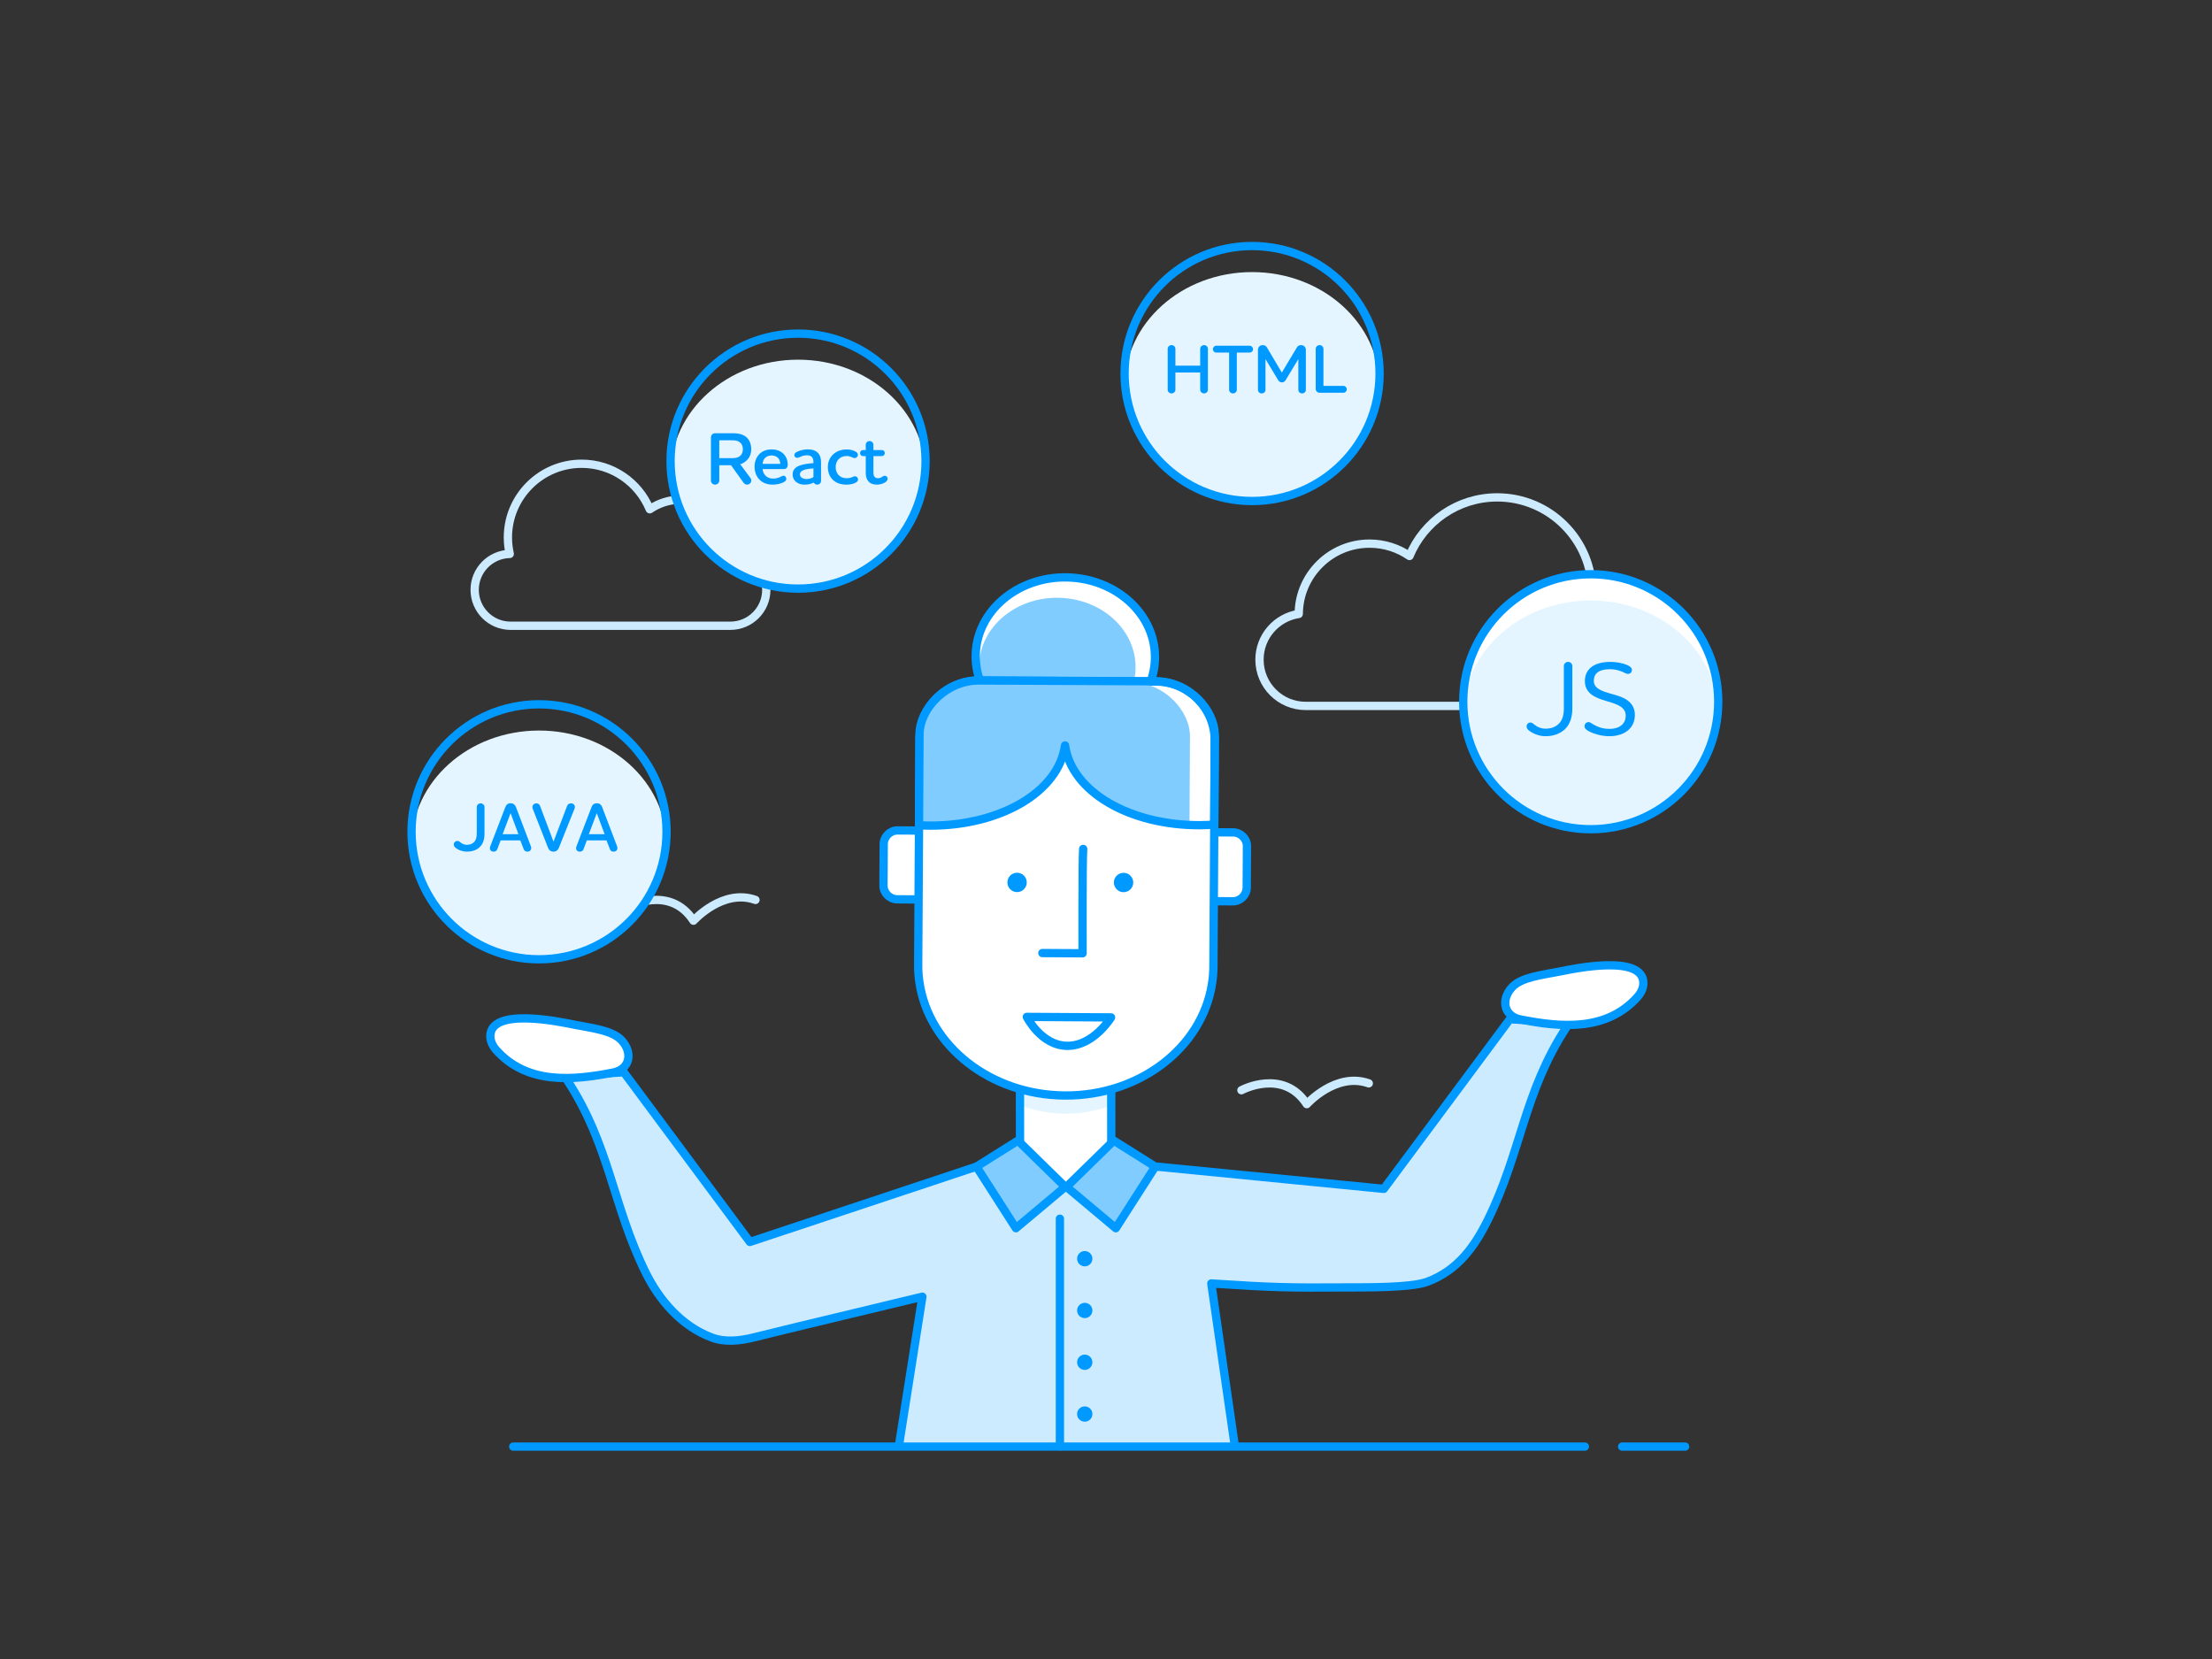 <?xml version="1.0" encoding="utf-8"?>
<!-- Generator: Adobe Illustrator 24.0.3, SVG Export Plug-In . SVG Version: 6.00 Build 0)  -->
<svg version="1.1" id="Laag_1" xmlns="http://www.w3.org/2000/svg" xmlns:xlink="http://www.w3.org/1999/xlink" x="0px" y="0px"
	 viewBox="0 0 400 300" style="enable-background:new 0 0 400 300;" xml:space="preserve">
<rect x="0" y="0" width="400" height="300" fill="#333333" stroke="none"/>
<style type="text/css">
	.st0{fill:none;stroke:#CCEBFF;stroke-width:1.5;stroke-linecap:round;stroke-linejoin:round;stroke-miterlimit:10;}
	.st1{fill:#D2EDFE;}
	.st2{fill:none;stroke:#D2EDFE;stroke-width:1.5;stroke-linecap:round;stroke-linejoin:round;stroke-miterlimit:10;}
	.st3{fill:#E5F5FF;}
	.st4{fill:#CCEBFF;}
	.st5{fill:none;stroke:#E5F5FF;stroke-width:13;stroke-miterlimit:10;stroke-dasharray:1.5,3;}
	.st6{fill:none;stroke:#0099FF;stroke-width:1.5;stroke-miterlimit:10;}
	.st7{fill:#80CCFF;}
	.st8{fill:none;stroke:#E5F5FF;stroke-width:13;stroke-miterlimit:10;}
	.st9{fill:none;stroke:#E5F5FF;stroke-width:13;stroke-miterlimit:10;stroke-dasharray:1.476,2.951;}
	.st10{fill:none;stroke:#0099FF;stroke-width:1.5;stroke-linecap:round;stroke-linejoin:round;stroke-miterlimit:10;}
	.st11{fill:none;stroke:#E5F5FF;stroke-width:1.5;stroke-miterlimit:10;}
	.st12{fill:#FFFFFF;stroke:#0099FF;stroke-width:1.5;stroke-linecap:round;stroke-linejoin:round;stroke-miterlimit:10;}
	.st13{fill:#FFFFFF;}
	.st14{fill:none;stroke:#CCEBFF;stroke-width:1.5;stroke-linecap:round;stroke-linejoin:round;stroke-miterlimit:10;}
	.st15{fill:#0099FF;}
	.st16{fill:none;stroke:#CCEBFF;stroke-width:1.5;stroke-miterlimit:10;}
	
		.st17{fill:#FFFFFF;stroke:#0099FF;stroke-width:1.5;stroke-linecap:round;stroke-linejoin:round;stroke-miterlimit:10;}
	.st18{fill:#E5F5FF;stroke:#0099FF;stroke-width:1.5;stroke-miterlimit:10;}
	.st19{fill:#FFFFFF;stroke:#0099FF;stroke-width:1.5;stroke-miterlimit:10;}
	.st20{fill:none;stroke:#CCEBFF;stroke-width:1.5;stroke-linecap:round;stroke-linejoin:round;stroke-miterlimit:10;}
	.st21{fill:none;stroke:#B2E0FF;stroke-width:1.5;stroke-linecap:round;stroke-linejoin:round;stroke-miterlimit:10;}
	.st22{fill:#B2E0FF;}
	.st23{clip-path:url(#SVGID_2_);fill:#FFFFFF;}
	.st24{fill:#E5F5FF;stroke:#B2E0FF;stroke-width:1.5;stroke-linecap:round;stroke-linejoin:round;stroke-miterlimit:10;}
	.st25{fill:none;stroke:#80CCFF;stroke-width:1.5;stroke-linecap:round;stroke-linejoin:round;stroke-miterlimit:10;}
	.st26{fill:#B2E0FF;stroke:#0099FF;stroke-width:1.5;stroke-miterlimit:10;}
	.st27{fill:none;}
	.st28{clip-path:url(#SVGID_10_);fill:#FFFFFF;}
	
		.st29{clip-path:url(#SVGID_10_);fill:#CCEBFF;stroke:#0099FF;stroke-width:1.5;stroke-linecap:round;stroke-linejoin:round;stroke-miterlimit:10;}
	.st30{fill:none;stroke:#B2E0FF;stroke-width:1.5;stroke-miterlimit:10;}
	.st31{opacity:0.6;fill:#80CCFF;}
	.st32{clip-path:url(#SVGID_12_);}
	.st33{clip-path:url(#SVGID_17_);fill:#FFFFFF;}
	
		.st34{clip-path:url(#SVGID_17_);fill:#CCEBFF;stroke:#0099FF;stroke-width:1.5;stroke-linecap:round;stroke-linejoin:round;stroke-miterlimit:10;}
	.st35{fill:#FFFFFF;stroke:#80CCFF;stroke-width:1.5;stroke-linecap:round;stroke-linejoin:round;stroke-miterlimit:10;}
	.st36{fill:#FFFFFF;stroke:#80CCFF;stroke-width:1.5;stroke-miterlimit:10;}
	.st37{clip-path:url(#SVGID_21_);fill:#FFFFFF;}
	.st38{clip-path:url(#SVGID_23_);fill:#E5F5FF;}
	.st39{clip-path:url(#SVGID_23_);}
	.st40{clip-path:url(#SVGID_23_);fill:none;stroke:#0099FF;stroke-width:1.5;stroke-miterlimit:10;}
	.st41{fill:#CCEBFF;stroke:#0099FF;stroke-width:1.5;stroke-linecap:round;stroke-linejoin:round;stroke-miterlimit:10;}
	.st42{opacity:0.9;fill:#80CCFF;}
	.st43{fill:#CCEBFF;stroke:#0099FF;stroke-width:1.5;stroke-miterlimit:10;}
	.st44{fill:none;stroke:#0099FF;stroke-width:1.31;stroke-linecap:round;stroke-linejoin:round;stroke-miterlimit:10;}
	.st45{fill:#80CCFF;stroke:#0099FF;stroke-width:1.5;stroke-linecap:round;stroke-linejoin:round;stroke-miterlimit:10;}
	.st46{opacity:0.5;fill:#E5F5FF;}
	.st47{fill:#FFFFFF;stroke:#CCEBFF;stroke-width:1.5;stroke-linecap:round;stroke-linejoin:round;stroke-miterlimit:10;}
	.st48{fill:none;stroke:#E5F5FF;stroke-width:7.68;stroke-miterlimit:10;stroke-dasharray:1.44,2.88;}
	.st49{fill:#80CCFF;stroke:#0099FF;stroke-width:1.5;stroke-miterlimit:10;}
	
		.st50{opacity:0.2;fill:none;stroke:#1CA7FC;stroke-width:5.76;stroke-linecap:round;stroke-linejoin:round;stroke-miterlimit:10;}
	.st51{fill:none;stroke:#0099FF;stroke-width:4.8;stroke-miterlimit:10;stroke-dasharray:1.44,1.44;}
	.st52{clip-path:url(#SVGID_25_);}
	.st53{clip-path:url(#SVGID_37_);fill:#B2E0FF;}
	
		.st54{fill:none;stroke:#0099FF;stroke-width:1.5;stroke-linecap:round;stroke-linejoin:round;stroke-miterlimit:10;stroke-dasharray:2.88,2.88;}
	.st55{fill:none;stroke:#99D6FF;stroke-width:1.5;stroke-linecap:round;stroke-linejoin:round;stroke-miterlimit:10;}
	.st56{fill:none;stroke:#66C2FF;stroke-width:1.5;stroke-linecap:round;stroke-linejoin:round;stroke-miterlimit:10;}
	.st57{fill:#B2E0FF;stroke:#0099FF;stroke-width:1.5;stroke-linecap:round;stroke-linejoin:round;stroke-miterlimit:10;}
	.st58{fill:#E5F5FF;stroke:#0099FF;stroke-width:1.5;stroke-linecap:round;stroke-linejoin:round;stroke-miterlimit:10;}
	.st59{fill:#E5F5FF;stroke:#66C2FF;stroke-width:1.5;stroke-linecap:round;stroke-linejoin:round;stroke-miterlimit:10;}
	.st60{fill:#FFFFFF;stroke:#66C2FF;stroke-width:1.5;stroke-linecap:round;stroke-linejoin:round;stroke-miterlimit:10;}
	.st61{fill:none;stroke:#E5F5FF;stroke-width:1.5;stroke-linecap:round;stroke-linejoin:round;stroke-miterlimit:10;}
	.st62{fill:#FFFFFF;stroke:#99D6FF;stroke-width:1.5;stroke-linecap:round;stroke-linejoin:round;stroke-miterlimit:10;}
	.st63{fill:#99D6FF;stroke:#0099FF;stroke-width:1.5;stroke-linecap:round;stroke-linejoin:round;stroke-miterlimit:10;}
	
		.st64{clip-path:url(#SVGID_45_);fill:#FFFFFF;stroke:#0099FF;stroke-width:1.5;stroke-linecap:round;stroke-linejoin:round;stroke-miterlimit:10;}
	
		.st65{clip-path:url(#SVGID_45_);fill:#80CCFF;stroke:#0099FF;stroke-width:1.5;stroke-linecap:round;stroke-linejoin:round;stroke-miterlimit:10;}
	.st66{clip-path:url(#SVGID_47_);}
	
		.st67{clip-path:url(#SVGID_49_);fill:#FFFFFF;stroke:#E5F5FF;stroke-width:1.5;stroke-linecap:round;stroke-linejoin:round;stroke-miterlimit:10;}
	.st68{fill:#FFFFFF;stroke:#E5F5FF;stroke-width:1.5;stroke-linecap:round;stroke-linejoin:round;stroke-miterlimit:10;}
	.st69{clip-path:url(#SVGID_51_);}
	.st70{clip-path:url(#SVGID_53_);fill:#80CCFF;}
	.st71{clip-path:url(#SVGID_55_);fill:none;}
	.st72{clip-path:url(#SVGID_57_);fill:none;}
	.st73{clip-path:url(#SVGID_59_);}
	.st74{clip-path:url(#SVGID_61_);fill:#FFFFFF;}
	.st75{fill-rule:evenodd;clip-rule:evenodd;fill:#CCEBFF;}
	.st76{fill:#FFFFFF;stroke:#0099FF;stroke-width:1.5;stroke-linejoin:round;stroke-miterlimit:10;}
	.st77{fill:#B2E0FF;stroke:#66C2FF;stroke-width:1.5;stroke-linecap:round;stroke-linejoin:round;stroke-miterlimit:10;}
</style>
<path class="st0" d="M113.58,163.98c0,0,7.529-4.073,11.824,2.513
	c0,0,5.27-5.879,11.212-3.759"/>
<path class="st0" d="M133.055,100.235c-0.037-5.462-4.474-9.879-9.945-9.879
	c-2.083,0-4.016,0.641-5.614,1.736c-2.003-4.832-6.764-8.232-12.32-8.232
	c-7.364,0-13.333,5.969-13.333,13.333c0,1.022,0.119,2.016,0.337,2.972
	c-3.518,0.081-6.345,2.956-6.345,6.494v0c0,3.589,2.909,6.498,6.498,6.498
	h39.74c3.589,0,6.498-2.909,6.498-6.498v-0
	C138.57,103.404,136.178,100.709,133.055,100.235z"/>
<path class="st0" d="M234.854,111.022c0.047-7.031,5.76-12.716,12.802-12.716
	c2.682,0,5.17,0.826,7.226,2.235c2.578-6.22,8.707-10.597,15.86-10.597
	c9.479,0,17.163,7.684,17.163,17.163c0,1.316-0.153,2.595-0.433,3.826
	c4.528,0.105,8.168,3.806,8.168,8.359v0c0,4.619-3.745,8.364-8.364,8.364
	h-51.156c-4.619,0-8.364-3.745-8.364-8.364v-0
	C227.754,115.101,230.835,111.631,234.854,111.022z"/>
<polyline class="st13" points="184.442,195.211 184.458,217.073 200.96,217.038 200.944,195.913 
	"/>
<ellipse class="st3" cx="97.476" cy="152.789" rx="23.056" ry="20.684"/>
<circle class="st13" cx="287.655" cy="126.896" r="23.056"/>
<ellipse class="st3" cx="287.655" cy="129.269" rx="23.056" ry="20.684"/>
<ellipse class="st3" cx="226.416" cy="69.901" rx="23.056" ry="20.699"/>
<ellipse class="st3" cx="144.315" cy="85.741" rx="23.056" ry="20.699"/>
<path class="st3" d="M184.433,192.062l0.009,7.78c2.568,0.984,5.305,1.532,8.151,1.554
	c2.915,0.023,5.721-0.503,8.351-1.492l-0.009-7.876L184.433,192.062z"/>
<polyline class="st6" points="184.442,195.211 184.458,217.073 200.96,217.038 200.944,195.913 
	"/>
<path class="st4" d="M162.569,261.81c0,0,4.228-27.324,4.228-27.324
	c-6.265,1.504-12.529,3.009-18.794,4.513c-5.851,1.405-5.919,1.426-11.756,2.863
	c-2.474,0.609-5.14,0.899-7.527,0.01c-5.536-2.062-9.547-6.848-11.954-11.727
	c-6.037-12.232-6.476-23.052-14.225-34.844c-0.171-0.261-0.342-0.521-0.514-0.782
	l10.787-0.613l22.789,30.677l40.974-13.619l16.282,3.656l16.404-3.656l40.974,4.019
	l22.789-30.677l10.787,0.613c-0.171,0.261-0.342,0.521-0.514,0.782
	c-7.749,11.792-8.189,22.611-14.225,34.844c-2.407,4.878-5.458,9.185-10.994,11.247
	c-2.388,0.889-12.071,1.622-14.544,1.013c-5.837-1.437,1.614,0.402-5.699-0.046
	c-6.431-0.393-12.529,0.831-18.794-0.673c-0-0,4.228,29.724,4.228,29.724"
	/>
<ellipse transform="matrix(0.018 -1 1 0.018 70.436 309.182)" class="st13" cx="192.565" cy="118.745" rx="14.344" ry="16.21"/>
<ellipse transform="matrix(0.017 -1 1 0.017 67.336 309.738)" class="st7" cx="191.222" cy="120.618" rx="12.47" ry="14.138"/>
<ellipse transform="matrix(0.018 -1 1 0.018 70.436 309.182)" class="st10" cx="192.565" cy="118.745" rx="14.344" ry="16.21"/>
<path class="st12" d="M222.929,162.983l-3.45-0.02c-1.376-0.008-2.495-1.141-2.487-2.517
	l0.044-7.454c0.008-1.376,1.141-2.495,2.517-2.487l3.45,0.02
	c1.376,0.008,2.495,1.141,2.487,2.517l-0.044,7.454
	C225.437,161.872,224.305,162.991,222.929,162.983z"/>
<path class="st12" d="M165.697,162.644l-3.45-0.02c-1.376-0.008-2.495-1.141-2.487-2.517
	l0.044-7.454c0.008-1.376,1.141-2.495,2.517-2.487l3.45,0.02
	c1.376,0.008,2.495,1.141,2.487,2.517l-0.044,7.454
	C168.205,161.533,167.073,162.652,165.697,162.644z"/>
<path class="st13" d="M219.667,133.981l-0.242,40.842
	c-0.006,1.068-0.093,2.117-0.268,3.148c-1.812,11.451-13.04,20.211-26.565,20.131
	c-13.525-0.08-24.649-8.973-26.325-20.444c-0.163-1.033-0.237-2.084-0.23-3.151
	l0.242-40.842c0.035-5.873,4.868-10.649,10.741-10.615l32.033,0.19
	C214.925,123.275,219.702,128.109,219.667,133.981z"/>
<path class="st10" d="M219.667,133.981l-0.242,40.842
	c-0.006,1.068-0.093,2.117-0.268,3.148c-1.812,11.451-13.04,20.211-26.565,20.131
	c-13.525-0.08-24.649-8.973-26.325-20.444c-0.163-1.033-0.237-2.084-0.23-3.151
	l0.242-40.842c0.035-5.873,4.868-10.649,10.741-10.615l32.033,0.19
	C214.925,123.275,219.702,128.109,219.667,133.981z"/>
<path class="st12" d="M195.875,153.511c-0.162,1.887-0.112,18.873-0.112,18.873l-7.27-0.043"
	/>
<path class="st12" d="M185.68,183.888c0,0,2.589,5.204,7.337,5.232
	c4.749,0.028,7.901-5.142,7.901-5.142L185.68,183.888z"/>
<path class="st7" d="M215.187,133.207c0.037-4.731-4.741-9.813-10.613-9.839l-29.499-0.132
	c-4.957,0.932-8.765,5.362-8.798,9.558l-0.094,16.433
	c0.45,0.026,0.908,0.033,1.364,0.045c20.911-0.033,24.768-12.495,25.044-14.465
	c1.142,7.979,10.699,13.831,22.506,14.363L215.187,133.207z"/>
<path class="st10" d="M209.052,123.194l-32.033-0.143
	c-5.873-0.026-10.706,5.013-10.742,9.743l-0.094,16.433
	c0.705,0.041,1.415,0.071,2.136,0.07c12.631-0.02,23.099-6.101,24.272-14.49
	c1.2,8.385,11.687,14.434,24.317,14.414c0.902-0.001,1.79-0.042,2.667-0.108
	l0.091-16.081C219.702,128.302,214.925,123.22,209.052,123.194z"/>
<circle class="st15" cx="203.177" cy="159.584" r="1.752"/>
<circle class="st15" cx="196.157" cy="227.612" r="1.384"/>
<circle class="st15" cx="196.157" cy="236.975" r="1.384"/>
<circle class="st15" cx="196.157" cy="246.339" r="1.384"/>
<circle class="st15" cx="196.157" cy="255.703" r="1.384"/>
<circle class="st15" cx="183.92" cy="159.569" r="1.752"/>
<path class="st10" d="M162.569,261.33c0,0,4.228-26.844,4.228-26.844
	c-6.265,1.504-12.529,3.009-18.794,4.513c-5.851,1.405-5.919,1.426-11.756,2.863
	c-2.474,0.609-5.14,0.899-7.527,0.01c-5.536-2.062-9.547-6.848-11.954-11.727
	c-6.037-12.232-6.476-23.052-14.225-34.844c-0.171-0.261-0.342-0.521-0.514-0.782
	l10.787-0.613l22.789,30.677l40.974-13.619"/>
<path class="st10" d="M209.263,210.966l40.974,4.019l22.789-30.677l10.787,0.613
	c-0.171,0.261-0.342,0.521-0.514,0.782c-7.749,11.792-8.189,22.611-14.225,34.844
	c-2.407,4.878-5.458,9.185-10.995,11.247c-2.994,1.114-11.424,0.993-14.544,1.013
	c-10.702,0.066-13.229,0.02-24.493-0.719c-0-0,4.228,29.244,4.228,29.244
	"/>
<polygon class="st45" points="208.907,210.966 201.406,206.256 192.859,214.622 201.772,222.098 "/>
<polygon class="st45" points="176.577,210.966 184.078,206.256 192.625,214.622 183.711,222.098 
	"/>
<path class="st19" d="M89.089,188.968c0.171,0.322,0.383,0.621,0.62,0.886
	c5.639,6.333,13.976,5.511,21.191,4.091c2.988-0.588,3.594-3.535,1.528-5.802
	c-1.694-1.859-5.441-2.221-8.843-2.902c-2.361-0.472-14.845-3.117-14.919,2.086
	C88.657,187.903,88.821,188.464,89.089,188.968z"/>
<path class="st19" d="M296.751,179.368c-0.171,0.322-0.383,0.621-0.62,0.886
	c-5.639,6.333-13.976,5.511-21.191,4.091c-2.988-0.588-3.594-3.535-1.528-5.802
	c1.694-1.859,5.441-2.221,8.843-2.902c2.361-0.472,14.845-3.117,14.919,2.086
	C297.183,178.303,297.019,178.864,296.751,179.368z"/>
<circle class="st10" cx="97.476" cy="150.416" r="23.056"/>
<circle class="st10" cx="287.655" cy="126.896" r="23.056"/>
<circle class="st10" cx="226.416" cy="67.544" r="23.056"/>
<circle class="st10" cx="144.315" cy="83.384" r="23.056"/>
<g>
	<path class="st15" d="M87.611,150.81c0,1.161-0.375,1.959-0.974,2.471
		c-0.574,0.499-1.373,0.724-2.221,0.724c-0.674,0-1.485-0.237-2.072-0.724
		c-0.175-0.15-0.287-0.337-0.287-0.574c0-0.362,0.287-0.637,0.637-0.637
		c0.187,0,0.337,0.062,0.474,0.188c0.412,0.362,0.849,0.511,1.236,0.511
		c0.512,0,0.961-0.15,1.298-0.474c0.35-0.325,0.512-0.861,0.512-1.597v-4.755
		c0-0.374,0.312-0.674,0.699-0.674c0.387,0,0.699,0.3,0.699,0.674V150.81z"/>
	<path class="st15" d="M94.088,151.971h-3.557l-0.586,1.548
		c-0.113,0.312-0.312,0.487-0.699,0.487c-0.424,0-0.661-0.3-0.661-0.637
		c0-0.087,0.037-0.237,0.075-0.337l2.708-7.052
		c0.15-0.399,0.399-0.724,0.974-0.724c0.562,0,0.824,0.337,0.973,0.724
		l2.684,7.052c0.025,0.087,0.062,0.237,0.062,0.324
		c0,0.399-0.287,0.649-0.699,0.649c-0.337,0-0.586-0.174-0.674-0.487L94.088,151.971
		z M90.893,150.848h2.858l-1.423-3.806L90.893,150.848z"/>
	<path class="st15" d="M102.549,145.743c0.112-0.299,0.375-0.474,0.699-0.474
		c0.387,0,0.712,0.262,0.712,0.674c0,0.088-0.025,0.188-0.062,0.275l-2.82,7.064
		c-0.163,0.399-0.474,0.724-0.986,0.724c-0.537,0-0.848-0.324-0.998-0.724
		l-2.771-7.064c-0.025-0.075-0.05-0.174-0.05-0.262
		c0-0.375,0.312-0.686,0.724-0.686c0.312,0,0.562,0.175,0.674,0.487l2.421,6.44
		L102.549,145.743z"/>
	<path class="st15" d="M109.675,151.971h-3.557l-0.586,1.548
		c-0.112,0.312-0.312,0.487-0.699,0.487c-0.425,0-0.661-0.3-0.661-0.637
		c0-0.087,0.037-0.237,0.075-0.337l2.708-7.052
		c0.15-0.399,0.399-0.724,0.974-0.724c0.562,0,0.824,0.337,0.974,0.724
		l2.683,7.052c0.025,0.087,0.062,0.237,0.062,0.324
		c0,0.399-0.287,0.649-0.699,0.649c-0.337,0-0.586-0.174-0.674-0.487
		L109.675,151.971z M106.48,150.848h2.858l-1.423-3.806L106.48,150.848z"/>
</g>
<g>
	<path class="st15" d="M211.154,63.081c0-0.374,0.312-0.674,0.699-0.674
		c0.399,0,0.699,0.3,0.699,0.674v3.045h4.481v-3.045
		c0-0.374,0.324-0.674,0.699-0.674c0.399,0,0.699,0.3,0.699,0.674v7.388
		c0,0.375-0.312,0.674-0.699,0.674c-0.375,0-0.699-0.3-0.699-0.674v-3.107h-4.481
		v3.107c0,0.375-0.324,0.674-0.699,0.674c-0.387,0-0.699-0.3-0.699-0.674V63.081z"
		/>
	<path class="st15" d="M223.659,63.755v6.714c0,0.375-0.324,0.674-0.699,0.674
		c-0.387,0-0.699-0.3-0.699-0.674v-6.714h-2.334c-0.324,0-0.599-0.275-0.599-0.611
		c0-0.337,0.275-0.624,0.599-0.624h6.053c0.337,0,0.612,0.287,0.612,0.624
		c0,0.337-0.275,0.611-0.612,0.611H223.659z"/>
	<path class="st15" d="M228.351,62.407c0.35,0,0.612,0.175,0.761,0.437l2.684,4.53
		l2.708-4.53c0.15-0.262,0.399-0.437,0.761-0.437
		c0.525,0,0.874,0.387,0.874,0.848v7.239c0,0.349-0.275,0.649-0.686,0.649
		c-0.399,0-0.674-0.3-0.674-0.649v-5.554l-2.284,3.781
		c-0.137,0.237-0.35,0.424-0.687,0.424s-0.549-0.187-0.686-0.424l-2.284-3.781
		v5.554c0,0.349-0.274,0.649-0.686,0.649c-0.399,0-0.674-0.3-0.674-0.649v-7.239
		C227.477,62.794,227.827,62.407,228.351,62.407z"/>
	<path class="st15" d="M237.923,63.081c0-0.374,0.312-0.674,0.699-0.674
		c0.399,0,0.699,0.3,0.699,0.674v6.702h3.62c0.337,0,0.599,0.287,0.599,0.612
		c0,0.349-0.262,0.624-0.599,0.624h-4.319c-0.387,0-0.699-0.3-0.699-0.674V63.081z
		"/>
</g>
<g>
	<path class="st15" d="M284.33,128.139c0,1.728-0.538,2.996-1.402,3.783
		c-0.922,0.825-2.151,1.21-3.419,1.21c-1.075,0-2.247-0.384-3.13-1.114
		c-0.192-0.173-0.326-0.403-0.326-0.652c0-0.404,0.307-0.711,0.711-0.711
		c0.211,0,0.365,0.096,0.518,0.23c0.691,0.615,1.459,0.884,2.208,0.884
		c0.903,0,1.747-0.25,2.4-0.903c0.615-0.615,0.903-1.498,0.903-2.746v-7.682
		c0-0.403,0.345-0.749,0.768-0.749c0.442,0,0.768,0.345,0.768,0.749V128.139z"/>
	<path class="st15" d="M294.372,121.859c-0.346,0-0.691-0.288-1.306-0.499
		c-0.538-0.192-1.152-0.346-1.92-0.346c-1.978,0-2.938,0.749-2.938,2.113
		c0,0.96,0.73,1.517,1.882,1.94c1.306,0.48,2.65,0.653,3.86,1.344
		c0.902,0.538,1.69,1.421,1.69,2.842c0,2.458-1.901,3.879-4.648,3.879
		c-1.363,0-2.842-0.442-3.726-0.922c-0.384-0.211-0.729-0.48-0.729-0.883
		c0-0.442,0.326-0.749,0.749-0.749c0.327,0,0.538,0.326,1.402,0.711
		c0.595,0.288,1.344,0.518,2.304,0.518c2.074,0,2.996-1.056,2.996-2.42
		c0-0.999-0.711-1.594-1.652-1.997c-1.152-0.499-2.42-0.672-3.802-1.344
		c-1.133-0.557-1.939-1.44-1.939-2.88c0-2.151,1.613-3.476,4.628-3.476
		c1.018,0,2.208,0.211,2.996,0.557c0.461,0.192,0.884,0.48,0.884,0.902
		C295.102,121.552,294.813,121.859,294.372,121.859z"/>
</g>
<line class="st10" x1="191.665" y1="220.382" x2="191.665" y2="261.544"/>
<line class="st10" x1="92.805" y1="261.591" x2="286.594" y2="261.591"/>
<line class="st10" x1="293.335" y1="261.591" x2="304.725" y2="261.591"/>
<path class="st0" d="M224.485,197.151c0,0,7.529-4.073,11.824,2.513
	c0,0,5.27-5.879,11.212-3.759"/>
<g>
	<path class="st15" d="M130.067,86.909c0,0.403-0.35,0.726-0.753,0.726
		c-0.417,0-0.753-0.323-0.753-0.726v-7.826c0-0.417,0.336-0.74,0.753-0.74h3.201
		c0.874,0,1.654,0.135,2.272,0.565c0.659,0.471,1.062,1.291,1.062,2.313
		c0,0.941-0.363,1.681-1.035,2.219c-0.309,0.255-0.632,0.417-0.955,0.511
		l1.883,2.541c0.081,0.121,0.121,0.255,0.121,0.39
		c0,0.404-0.35,0.753-0.766,0.753c-0.269,0-0.484-0.135-0.645-0.35l-2.259-3.16
		h-2.124V86.909z M130.067,79.621v3.227h2.286c0.497,0,0.941-0.054,1.304-0.269
		c0.39-0.242,0.673-0.672,0.673-1.331c0-0.672-0.255-1.089-0.645-1.344
		c-0.363-0.229-0.807-0.283-1.318-0.283H130.067z"/>
	<path class="st15" d="M142.192,86.586c0,0.296-0.215,0.498-0.632,0.686
		c-0.524,0.229-1.17,0.363-1.842,0.363c-1.022,0-1.856-0.336-2.42-0.941
		c-0.538-0.565-0.848-1.372-0.848-2.326c0-0.888,0.309-1.667,0.848-2.232
		c0.511-0.538,1.277-0.874,2.245-0.874c0.955,0,1.681,0.35,2.165,0.834
		c0.551,0.578,0.74,1.291,0.74,1.963c0,0.43-0.255,0.766-0.699,0.766h-3.846
		c0.04,0.444,0.202,0.834,0.458,1.116c0.336,0.39,0.833,0.605,1.452,0.605
		c0.484,0,0.901-0.121,1.224-0.269c0.296-0.134,0.443-0.255,0.645-0.255
		C141.977,86.021,142.192,86.29,142.192,86.586z M141.103,83.883
		c-0.014-0.43-0.148-0.78-0.39-1.062c-0.255-0.269-0.659-0.457-1.156-0.457
		c-0.538,0-0.982,0.188-1.251,0.484c-0.229,0.269-0.376,0.659-0.404,1.035H141.103z
		"/>
	<path class="st15" d="M144.515,84.22c0.753-0.309,1.748-0.403,2.582-0.471v-0.161
		c0-0.43-0.081-0.699-0.255-0.915c-0.215-0.255-0.538-0.35-0.901-0.35
		c-0.457,0-0.833,0.121-1.143,0.255c-0.309,0.135-0.471,0.215-0.659,0.215
		c-0.282,0-0.497-0.215-0.497-0.497c0-0.35,0.323-0.538,0.713-0.699
		c0.498-0.202,1.103-0.336,1.735-0.336c0.605,0,1.358,0.121,1.869,0.686
		c0.322,0.363,0.511,0.861,0.511,1.641v3.375c0,0.376-0.323,0.672-0.686,0.672
		c-0.283,0-0.525-0.148-0.632-0.376c-0.551,0.296-1.089,0.376-1.708,0.376
		c-1.089,0-2.111-0.645-2.111-1.842C143.332,84.973,143.83,84.502,144.515,84.22z
		 M147.097,86.277v-1.573c-1.453,0.081-2.448,0.35-2.448,1.062
		c0,0.592,0.592,0.861,1.224,0.861C146.277,86.627,146.707,86.506,147.097,86.277z"/>
	<path class="st15" d="M154.57,82.834c-0.202,0-0.309-0.067-0.551-0.174
		c-0.255-0.108-0.538-0.202-0.928-0.202c-0.605,0-1.143,0.229-1.493,0.632
		c-0.309,0.349-0.484,0.82-0.484,1.372c0,0.578,0.188,1.089,0.525,1.439
		c0.336,0.363,0.834,0.578,1.452,0.578c0.363,0,0.713-0.068,0.968-0.175
		c0.269-0.108,0.336-0.175,0.551-0.175c0.309,0,0.551,0.269,0.551,0.578
		c0,0.337-0.282,0.538-0.753,0.713c-0.39,0.148-0.861,0.215-1.358,0.215
		c-1.076,0-1.936-0.336-2.528-0.955c-0.525-0.538-0.82-1.318-0.82-2.232
		c0-0.807,0.255-1.479,0.686-1.99c0.619-0.766,1.6-1.183,2.69-1.183
		c0.39,0,0.941,0.053,1.479,0.296c0.377,0.175,0.578,0.376,0.578,0.686
		C155.135,82.566,154.866,82.834,154.57,82.834z"/>
	<path class="st15" d="M156.557,81.382V80.427c0-0.376,0.309-0.672,0.686-0.672
		s0.699,0.296,0.699,0.672v0.955h1.533c0.283,0,0.525,0.242,0.525,0.551
		c0,0.296-0.242,0.538-0.525,0.538h-1.533v2.932c0,0.713,0.242,1.076,0.861,1.076
		c0.592,0,0.78-0.444,1.183-0.444c0.35,0,0.525,0.255,0.525,0.551
		c0,0.336-0.336,0.605-0.74,0.794c-0.363,0.161-0.793,0.255-1.223,0.255
		c-1.452,0-1.99-0.941-1.99-2.111V82.472h-0.511c-0.296,0-0.525-0.242-0.525-0.538
		c0-0.309,0.229-0.551,0.525-0.551H156.557z"/>
</g>
</svg>
